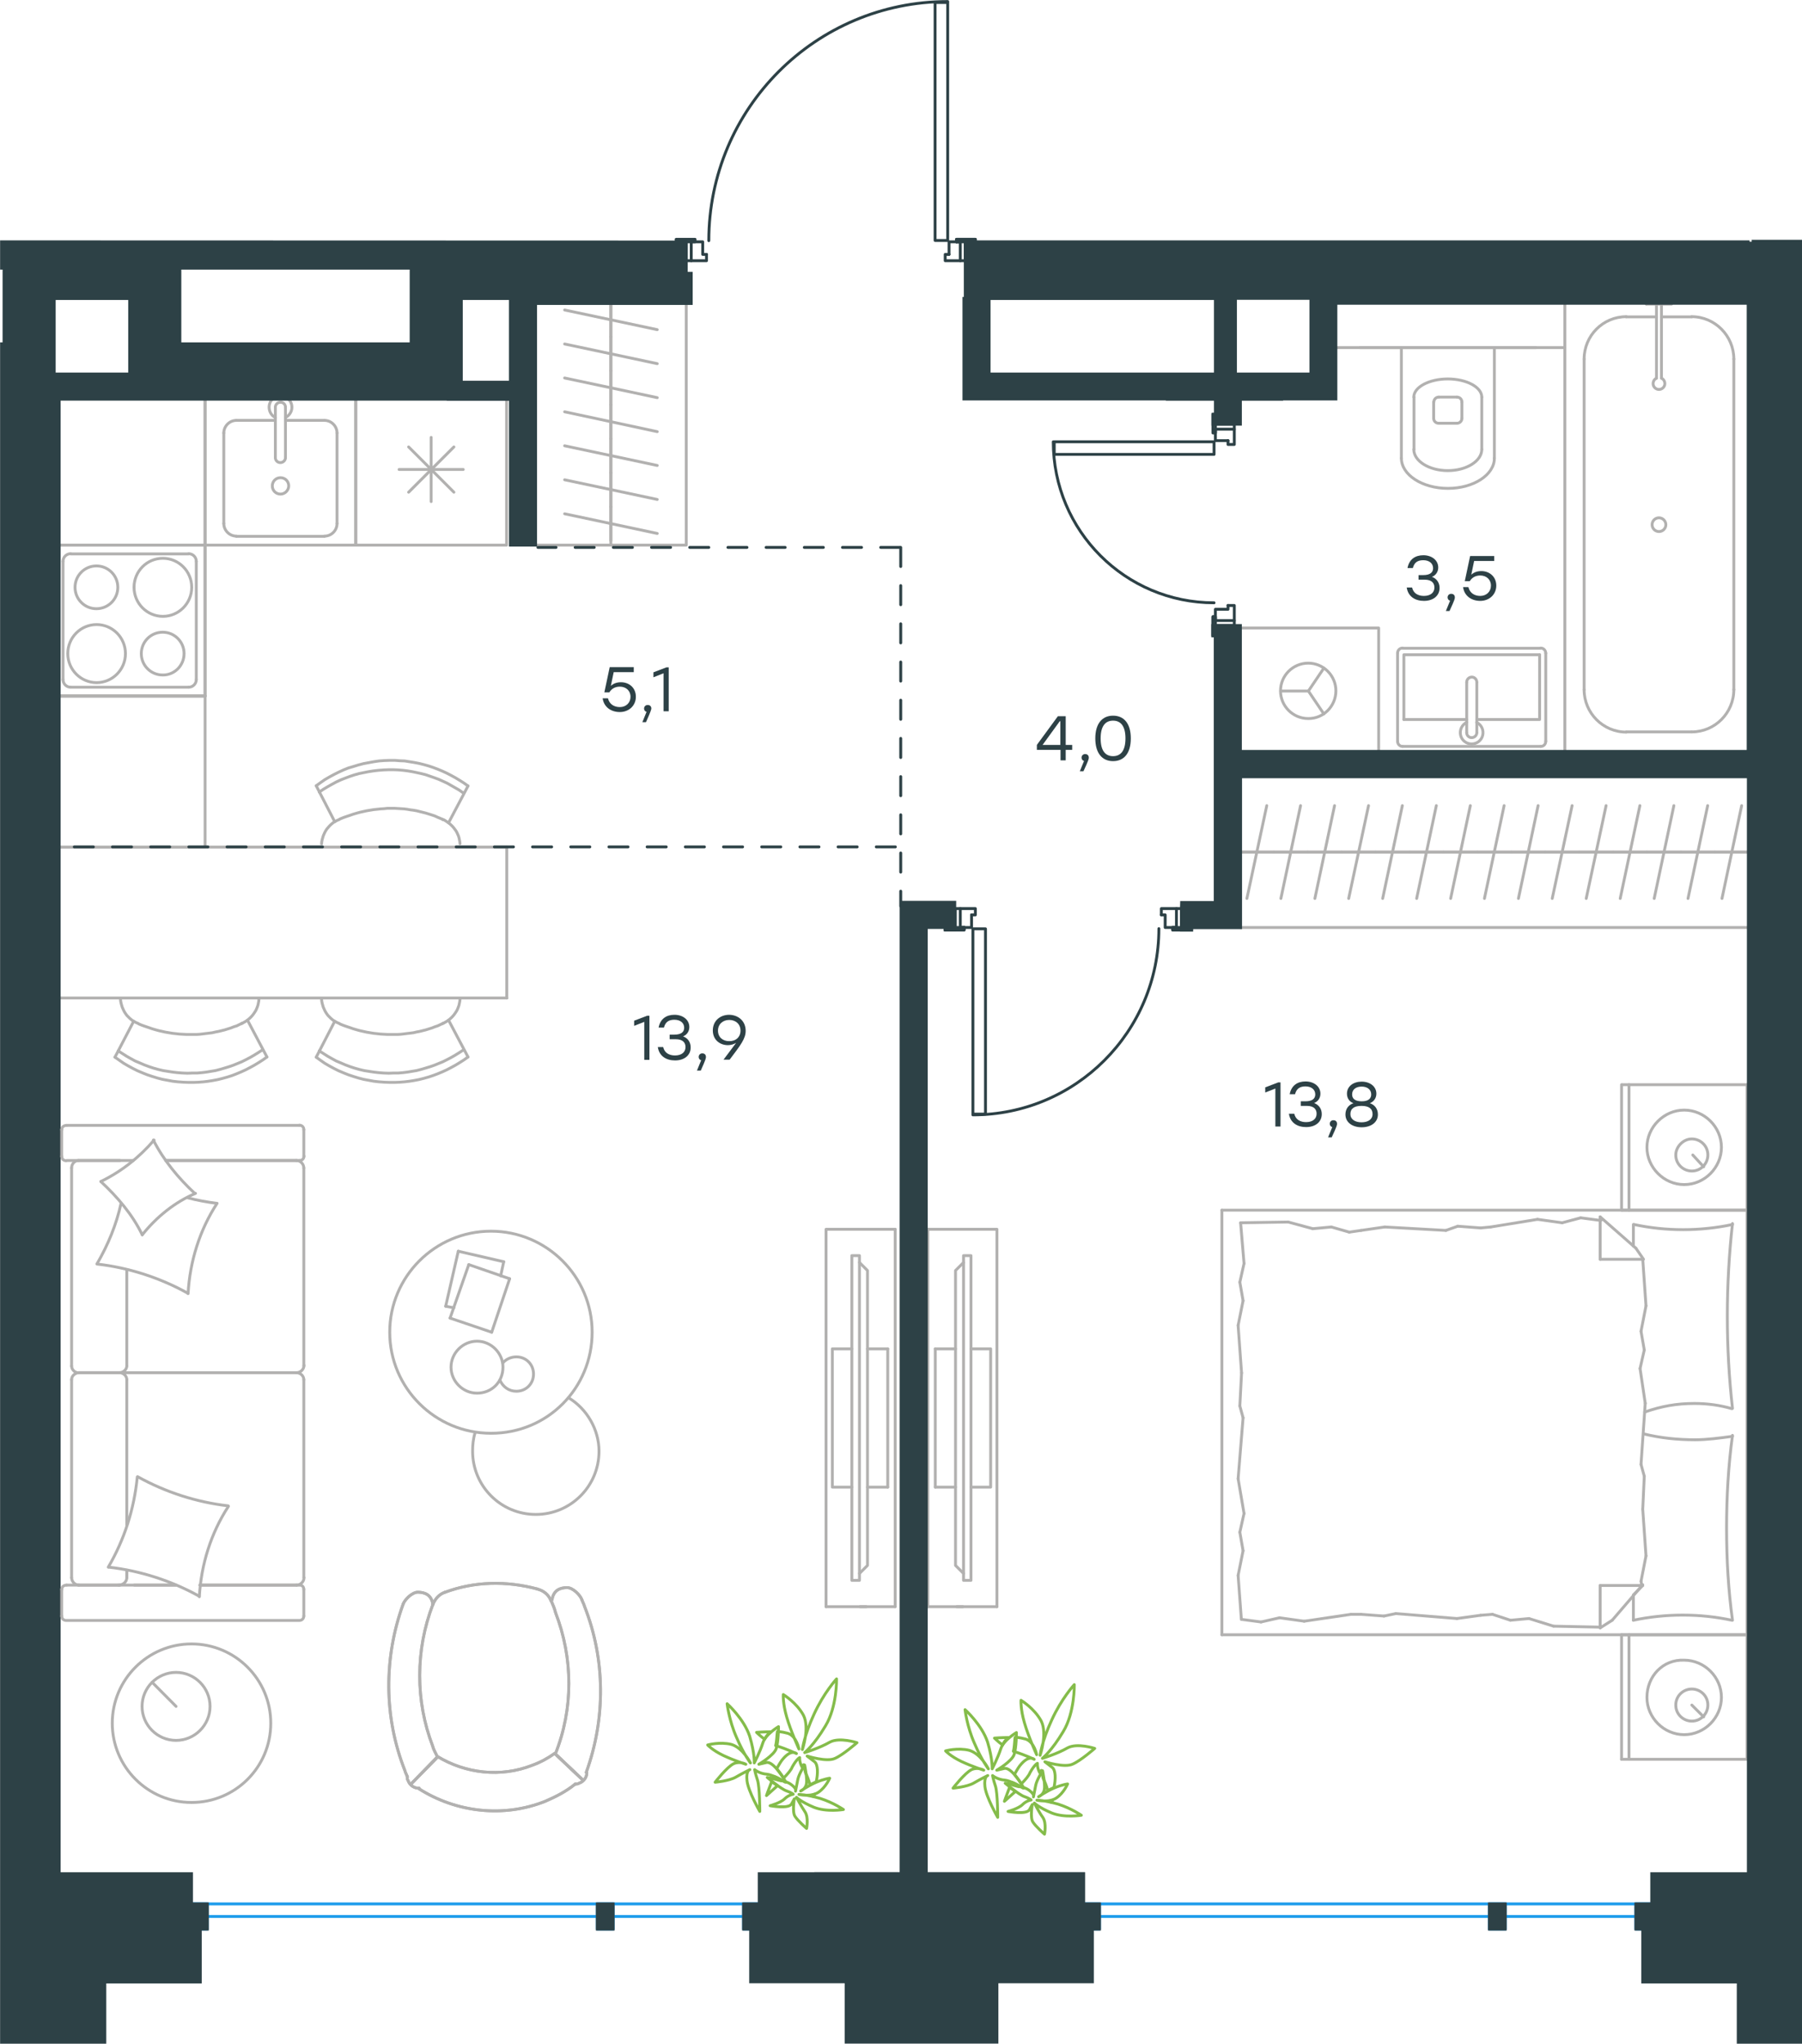 <?xml version="1.0" encoding="utf-8"?>
<!-- Generator: Adobe Illustrator 26.5.0, SVG Export Plug-In . SVG Version: 6.00 Build 0)  -->
<svg version="1.1" id="Слой_1" xmlns="http://www.w3.org/2000/svg" xmlns:xlink="http://www.w3.org/1999/xlink" x="0px" y="0px"
	 viewBox="0 0 943.7 1070" style="enable-background:new 0 0 943.7 1070;" xml:space="preserve">
<style type="text/css">
	.st0{fill:none;stroke:#2D4146;stroke-width:1.5;stroke-linecap:round;stroke-linejoin:round;stroke-miterlimit:10;}
	.st1{fill:none;stroke:#B2B1B0;stroke-width:1.5;stroke-linecap:round;stroke-linejoin:round;stroke-miterlimit:10;}
	.st2{fill:none;stroke:#1D9CEB;stroke-width:1.5;stroke-linecap:round;stroke-linejoin:round;stroke-miterlimit:22.926;}
	.st3{fill:#2D4146;stroke:#2D4146;stroke-width:1.5;stroke-miterlimit:10;}
	.st4{enable-background:new    ;}
	.st5{fill:#2D4146;}
	.st6{fill-rule:evenodd;clip-rule:evenodd;fill:#2D4146;stroke:#2D4146;stroke-width:1.5;stroke-miterlimit:10;}
	
		.st7{fill:none;stroke:#2D4146;stroke-width:1.5;stroke-linecap:round;stroke-linejoin:round;stroke-miterlimit:22.926;stroke-dasharray:10;}
	.st8{fill:none;stroke:#B2B1B0;stroke-width:1.5;stroke-linecap:round;stroke-linejoin:round;stroke-miterlimit:22.926;}
	.st9{fill:none;stroke:#84BC4A;stroke-width:1.5;stroke-linecap:round;stroke-linejoin:round;stroke-miterlimit:22.926;}
</style>
<rect x="502.9" y="126.6" class="st0" width="2.6" height="9.9"/>
<rect x="359.4" y="126.6" class="st0" width="2.6" height="9.9"/>
<path class="st0" d="M496.3,0.8c-69.1,0-125.1,56-125.1,125.2"/>
<rect x="489.7" y="1.3" class="st0" width="6.6" height="124.6"/>
<line class="st0" x1="500.9" y1="126.6" x2="502.9" y2="126.6"/>
<polyline class="st0" points="505.5,126.6 510.8,126.6 510.8,125.3 500.9,125.3 500.9,126.6 "/>
<line class="st0" x1="354.1" y1="126.6" x2="359.4" y2="126.6"/>
<polyline class="st0" points="354.1,126.6 354.1,125.3 364,125.3 364,126.6 362,126.6 364,126.6 364,125.3 354.1,125.3 354.1,126.6 
	359.4,126.6 "/>
<line class="st0" x1="500.9" y1="126.6" x2="502.9" y2="126.6"/>
<polyline class="st0" points="505.5,126.6 510.8,126.6 510.8,125.3 500.9,125.3 500.9,126.6 "/>
<polyline class="st0" points="370,133.2 368,133.2 368,126.6 362,126.6 "/>
<polyline class="st0" points="362,136.5 370,136.5 370,133.2 "/>
<polyline class="st0" points="497,133.2 495,133.2 495,136.5 502.9,136.5 "/>
<polyline class="st0" points="502.9,126.6 497,126.6 497,133.2 "/>
<rect x="636.5" y="222.1" class="st0" width="9.9" height="2.6"/>
<rect x="636.5" y="324.9" class="st0" width="9.9" height="2.6"/>
<path class="st0" d="M551.6,231.3c0,46.6,37.7,84.3,84.2,84.3"/>
<rect x="552.1" y="231.3" class="st0" width="83.7" height="6.6"/>
<line class="st0" x1="636.5" y1="332.8" x2="636.5" y2="327.5"/>
<polyline class="st0" points="636.5,324.9 636.5,322.9 635.2,322.9 635.2,332.8 636.5,332.8 "/>
<line class="st0" x1="636.5" y1="226.7" x2="636.5" y2="224.8"/>
<polyline class="st0" points="636.5,226.7 635.2,226.7 635.2,216.9 636.5,216.9 636.5,222.1 636.5,216.9 635.2,216.9 635.2,226.7 
	636.5,226.7 636.5,224.8 "/>
<line class="st0" x1="636.5" y1="332.8" x2="636.5" y2="327.5"/>
<polyline class="st0" points="636.5,324.9 636.5,322.9 635.2,322.9 635.2,332.8 636.5,332.8 "/>
<polyline class="st0" points="643.1,317 643.1,319 636.5,319 636.5,324.9 "/>
<polyline class="st0" points="646.4,324.9 646.4,317 643.1,317 "/>
<polyline class="st0" points="643.1,230.7 643.1,232.7 646.4,232.7 646.4,224.8 "/>
<polyline class="st0" points="636.5,224.8 636.5,230.7 643.1,230.7 "/>
<rect x="500.3" y="475.7" class="st0" width="2.6" height="9.9"/>
<rect x="616.1" y="475.7" class="st0" width="2.6" height="9.9"/>
<path class="st0" d="M509.5,583.7c53.8,0,97.4-43.6,97.4-97.5"/>
<rect x="509.5" y="486.3" class="st0" width="6.6" height="97"/>
<line class="st0" x1="504.9" y1="485.6" x2="502.9" y2="485.6"/>
<polyline class="st0" points="500.3,485.6 495,485.6 495,486.9 504.9,486.9 504.9,485.6 "/>
<line class="st0" x1="624" y1="485.6" x2="618.7" y2="485.6"/>
<polyline class="st0" points="616.1,485.6 614.1,485.6 614.1,486.9 624,486.9 624,485.6 "/>
<line class="st0" x1="504.9" y1="485.6" x2="502.9" y2="485.6"/>
<polyline class="st0" points="500.3,485.6 495,485.6 495,486.9 504.9,486.9 504.9,485.6 "/>
<line class="st0" x1="624" y1="485.6" x2="618.7" y2="485.6"/>
<polyline class="st0" points="616.1,485.6 614.1,485.6 614.1,486.9 624,486.9 624,485.6 "/>
<polyline class="st0" points="608.2,479 610.2,479 610.2,485.6 616.1,485.6 "/>
<polyline class="st0" points="616.1,475.7 608.2,475.7 608.2,479 "/>
<polyline class="st0" points="508.8,479 510.8,479 510.8,475.7 502.9,475.7 "/>
<polyline class="st0" points="502.9,485.6 508.8,485.6 508.8,479 "/>
<line class="st1" x1="885.9" y1="165.9" x2="870.1" y2="165.9"/>
<path class="st1" d="M867.5,198c-1.3,0.6-2,2.1-1.7,3.5s1.6,2.4,3,2.4s2.7-1,3-2.4s-0.4-2.9-1.7-3.5"/>
<line class="st1" x1="870.1" y1="159.2" x2="870.1" y2="198"/>
<line class="st1" x1="867.5" y1="159.2" x2="867.5" y2="198"/>
<line class="st1" x1="862.2" y1="159.2" x2="862.2" y2="158.9"/>
<polyline class="st1" points="862.2,159.2 875.4,159.2 875.4,158.9 "/>
<path class="st1" d="M868.8,271.1c-2,0-3.6,1.6-3.6,3.6s1.6,3.6,3.6,3.6s3.6-1.6,3.6-3.6C872.4,272.8,870.8,271.1,868.8,271.1z"/>
<path class="st1" d="M908,188c0-12.2-9.9-22.2-22.1-22.2"/>
<path class="st1" d="M851.7,165.8c-12.2,0-22.1,9.9-22.1,22.2"/>
<path class="st1" d="M885.9,383.2c12.2,0,22.1-9.9,22.1-22.2"/>
<path class="st1" d="M829.6,361.1c0,12.2,9.9,22.2,22.1,22.2"/>
<line class="st1" x1="851.7" y1="165.9" x2="867.5" y2="165.9"/>
<line class="st1" x1="908" y1="188" x2="908" y2="361.1"/>
<line class="st1" x1="885.9" y1="383.2" x2="851.7" y2="383.2"/>
<line class="st1" x1="829.6" y1="361.1" x2="829.6" y2="188"/>
<line class="st1" x1="819.5" y1="393.4" x2="819.5" y2="158.9"/>
<line class="st1" x1="768.1" y1="376.7" x2="735.2" y2="376.7"/>
<polyline class="st1" points="773.4,376.7 806.3,376.7 806.3,342.8 "/>
<polyline class="st1" points="806.3,342.8 735.2,342.8 735.2,376.7 "/>
<path class="st1" d="M734.5,339.3c-1.5,0-2.6,1.2-2.6,2.7"/>
<path class="st1" d="M809.5,342c0-1.5-1.2-2.7-2.6-2.7"/>
<path class="st1" d="M731.9,388.1c0,1.5,1.2,2.7,2.6,2.7"/>
<path class="st1" d="M806.9,390.8c1.5,0,2.6-1.2,2.6-2.7"/>
<path class="st1" d="M773.4,357.2c0-1.5-1.2-2.7-2.6-2.7c-1.5,0-2.7,1.2-2.7,2.7"/>
<line class="st1" x1="768.1" y1="383.6" x2="768.1" y2="357.3"/>
<path class="st1" d="M768.1,383.6c0,1.5,1.2,2.6,2.6,2.6c1.5,0,2.7-1.2,2.7-2.6"/>
<line class="st1" x1="773.4" y1="383.6" x2="773.4" y2="357.3"/>
<path class="st1" d="M768.1,378.2c-2.5,1.2-3.8,4-3.2,6.7s3,4.6,5.8,4.6s5.2-1.9,5.8-4.6s-0.7-5.5-3.2-6.7"/>
<line class="st1" x1="731.9" y1="388.1" x2="731.9" y2="342"/>
<line class="st1" x1="734.5" y1="339.4" x2="806.9" y2="339.4"/>
<line class="st1" x1="809.5" y1="342" x2="809.5" y2="388.1"/>
<line class="st1" x1="806.9" y1="390.8" x2="734.5" y2="390.8"/>
<path class="st1" d="M763,221.6c1.5,0,2.6-1.2,2.6-2.6"/>
<path class="st1" d="M750.8,219c0,1.5,1.2,2.6,2.6,2.6"/>
<path class="st1" d="M765.6,210.5c0-1.5-1.2-2.6-2.6-2.6"/>
<path class="st1" d="M753.5,207.9c-1.5,0-2.6,1.2-2.6,2.6"/>
<line class="st1" x1="765.6" y1="210.5" x2="765.6" y2="219"/>
<line class="st1" x1="763" y1="221.6" x2="753.5" y2="221.6"/>
<line class="st1" x1="750.8" y1="219" x2="750.8" y2="210.5"/>
<line class="st1" x1="753.5" y1="207.9" x2="763" y2="207.9"/>
<path class="st1" d="M776,207.9c0-5.2-8-9.5-17.8-9.5s-17.8,4.3-17.8,9.5"/>
<line class="st1" x1="776" y1="235.3" x2="776" y2="207.9"/>
<path class="st1" d="M740.4,235.3c0,6.1,8,11.1,17.8,11.1s17.8-5,17.8-11.1"/>
<line class="st1" x1="740.5" y1="235.3" x2="740.5" y2="207.9"/>
<path class="st1" d="M733.9,239.9c0,8.7,10.9,15.8,24.4,15.8c13.4,0,24.3-7.1,24.3-15.8"/>
<line class="st1" x1="782.6" y1="239.9" x2="782.6" y2="182"/>
<line class="st1" x1="733.9" y1="239.9" x2="733.9" y2="182"/>
<line class="st1" x1="804.3" y1="182" x2="712.2" y2="182"/>
<polyline class="st1" points="693.3,349.8 685.2,361.8 693.3,373.8 "/>
<line class="st1" x1="685.2" y1="361.8" x2="670.7" y2="361.8"/>
<path class="st1" d="M699.6,361.7c0-8-6.5-14.5-14.5-14.5s-14.5,6.5-14.5,14.5s6.5,14.5,14.5,14.5
	C693.1,376.3,699.6,369.7,699.6,361.7z"/>
<polyline class="st1" points="649.6,328.8 722,328.8 722,393.4 "/>
<line class="st1" x1="915.5" y1="446.1" x2="898.1" y2="446.1"/>
<line class="st1" x1="901.8" y1="470.4" x2="912.1" y2="421.8"/>
<line class="st1" x1="898.1" y1="446.1" x2="880.3" y2="446.1"/>
<line class="st1" x1="884" y1="470.4" x2="894.3" y2="421.8"/>
<line class="st1" x1="880.3" y1="446.1" x2="862.5" y2="446.1"/>
<line class="st1" x1="866.3" y1="470.4" x2="876.6" y2="421.8"/>
<line class="st1" x1="862.5" y1="446.1" x2="844.8" y2="446.1"/>
<line class="st1" x1="848.5" y1="470.4" x2="858.8" y2="421.8"/>
<line class="st1" x1="844.8" y1="446.1" x2="827" y2="446.1"/>
<line class="st1" x1="830.7" y1="470.4" x2="841.1" y2="421.8"/>
<line class="st1" x1="827" y1="446.1" x2="809.2" y2="446.1"/>
<line class="st1" x1="812.9" y1="470.4" x2="823.3" y2="421.8"/>
<line class="st1" x1="809.2" y1="446.1" x2="791.5" y2="446.1"/>
<line class="st1" x1="795.2" y1="470.4" x2="805.5" y2="421.8"/>
<line class="st1" x1="791.5" y1="446.1" x2="773.7" y2="446.1"/>
<line class="st1" x1="777.4" y1="470.4" x2="787.7" y2="421.8"/>
<line class="st1" x1="773.7" y1="446.1" x2="755.9" y2="446.1"/>
<line class="st1" x1="759.7" y1="470.4" x2="770" y2="421.8"/>
<line class="st1" x1="915.5" y1="446.1" x2="649.6" y2="446.1"/>
<line class="st1" x1="755.9" y1="446.1" x2="738.2" y2="446.1"/>
<line class="st1" x1="741.9" y1="470.4" x2="752.2" y2="421.8"/>
<line class="st1" x1="738.2" y1="446.1" x2="720.4" y2="446.1"/>
<line class="st1" x1="724.1" y1="470.4" x2="734.4" y2="421.8"/>
<line class="st1" x1="720.4" y1="446.1" x2="702.6" y2="446.1"/>
<line class="st1" x1="706.3" y1="470.4" x2="716.7" y2="421.8"/>
<line class="st1" x1="702.6" y1="446.1" x2="684.8" y2="446.1"/>
<line class="st1" x1="688.6" y1="470.4" x2="698.9" y2="421.8"/>
<line class="st1" x1="684.8" y1="446.1" x2="667.1" y2="446.1"/>
<line class="st1" x1="670.8" y1="470.4" x2="681.1" y2="421.8"/>
<line class="st1" x1="667.1" y1="446.1" x2="649.6" y2="446.1"/>
<line class="st1" x1="653" y1="470.4" x2="663.4" y2="421.8"/>
<line class="st1" x1="915.5" y1="485.6" x2="649.6" y2="485.6"/>
<polyline class="st1" points="107.4,285.4 31.1,285.4 107.4,285.4 107.4,209 107.4,285.4 31.1,285.4 "/>
<path class="st1" d="M31.1,364.4h76.3H31.1z"/>
<line class="st1" x1="107.4" y1="285.4" x2="107.4" y2="364.4"/>
<polygon class="st1" points="107.4,443.5 107.4,364.4 107.4,443.5 31.1,443.5 "/>
<line class="st1" x1="31.1" y1="364.4" x2="107.4" y2="364.4"/>
<path class="st1" d="M65.7,342.2c0-8.4-6.8-15.2-15.1-15.2c-8.4,0-15.1,6.8-15.1,15.2c0,8.4,6.8,15.2,15.1,15.2
	C58.9,357.4,65.7,350.6,65.7,342.2z"/>
<path class="st1" d="M96.4,342.2c0-6.2-5-11.2-11.2-11.2S74,336,74,342.2s5,11.2,11.2,11.2C91.4,353.5,96.4,348.4,96.4,342.2z"/>
<path class="st1" d="M100.4,307.5c0-8.4-6.8-15.2-15.1-15.2c-8.4,0-15.1,6.8-15.1,15.2c0,8.4,6.8,15.2,15.1,15.2
	S100.4,315.9,100.4,307.5z"/>
<path class="st1" d="M61.7,307.5c0-6.2-5-11.2-11.2-11.2s-11.2,5-11.2,11.2s5,11.2,11.2,11.2S61.7,313.7,61.7,307.5z"/>
<path class="st1" d="M98.8,359.8c2.2,0,4-1.8,4-4"/>
<path class="st1" d="M33,355.8c0,2.2,1.8,4,4,4"/>
<path class="st1" d="M102.8,293.9c0-2.2-1.8-4-4-4"/>
<path class="st1" d="M37,289.9c-2.2,0-4,1.8-4,4"/>
<line class="st1" x1="98.8" y1="359.8" x2="37" y2="359.8"/>
<line class="st1" x1="102.8" y1="293.9" x2="102.8" y2="355.8"/>
<line class="st1" x1="37" y1="290" x2="98.8" y2="290"/>
<line class="st1" x1="33" y1="355.8" x2="33" y2="293.9"/>
<polyline class="st1" points="31.1,285.4 107.4,285.4 107.4,364.4 31.1,364.4 "/>
<line class="st1" x1="31.1" y1="443.5" x2="265.4" y2="443.5"/>
<path class="st1" d="M31.1,522.5h234.4H31.1z"/>
<line class="st1" x1="265.4" y1="443.5" x2="265.4" y2="522.5"/>
<polyline class="st1" points="168.4,441.8 168.5,440.7 168.7,439.7 169,438.6 169.3,437.6 169.7,436.7 170.1,435.8 170.6,434.9 
	171.2,434 171.8,433.3 172.5,432.5 173.2,431.8 174,431.1 174.8,430.5 175.7,430 176.6,429.5 177.6,429.1 "/>
<polyline class="st1" points="231.8,429 232.8,429.4 233.7,430 234.6,430.6 235.4,431.2 236.2,431.9 236.9,432.6 237.6,433.4 
	238.2,434.2 238.8,435 239.3,435.9 239.7,436.8 240.1,437.7 240.4,438.7 240.6,439.7 240.8,440.7 240.9,441.7 "/>
<polyline class="st1" points="165.6,411.4 167.8,409.8 170.1,408.2 172.5,406.8 174.9,405.5 177.3,404.3 179.9,403.1 182.4,402.1 
	185.1,401.3 187.7,400.5 190.4,399.8 193.1,399.3 195.8,398.8 198.5,398.4 201.3,398.2 204,398.1 206.8,398.1 209.3,398.3 
	211.9,398.4 214.4,398.8 216.9,399.2 219.5,399.7 221.9,400.3 224.4,401 226.8,401.8 229.2,402.7 231.6,403.7 234,404.8 236.3,406 
	238.5,407.2 240.8,408.6 243,410 245.1,411.5 "/>
<polyline class="st1" points="178,428.8 179.7,428.1 181.4,427.5 183.2,426.9 184.9,426.3 186.6,425.8 188.4,425.3 190.2,424.9 
	192,424.5 193.8,424.2 195.6,423.9 197.5,423.7 199.3,423.5 201.1,423.4 202.9,423.2 204.8,423.2 206.6,423.2 208.3,423.3 
	209.9,423.4 211.6,423.5 213.2,423.7 214.9,424 216.5,424.2 218.2,424.5 219.8,424.9 221.4,425.3 223,425.7 224.6,426.2 
	226.2,426.7 227.7,427.2 229.2,427.9 230.7,428.5 232.2,429.2 "/>
<polyline class="st1" points="167.2,414.7 169.4,413.2 171.6,411.9 173.9,410.6 176.1,409.4 178.5,408.3 180.8,407.4 183.2,406.5 
	185.6,405.7 188.1,405 190.6,404.5 193.1,404 195.7,403.6 198.3,403.3 200.9,403.1 203.5,403 206.2,403 208.6,403.1 211,403.3 
	213.4,403.6 215.8,404 218.2,404.5 220.5,405 222.9,405.6 225.2,406.4 227.5,407.2 229.7,408 231.9,409 234.1,410 236.2,411.2 
	238.3,412.4 240.4,413.6 242.4,415 "/>
<line class="st1" x1="245.1" y1="411.5" x2="234.9" y2="430.8"/>
<line class="st1" x1="165.6" y1="411.4" x2="175.3" y2="430.2"/>
<polyline class="st1" points="168.4,523.1 168.5,524.2 168.7,525.2 169,526.3 169.3,527.3 169.7,528.2 170.1,529.1 170.6,530 
	171.2,530.9 171.8,531.7 172.5,532.4 173.2,533.1 174,533.8 174.8,534.4 175.7,534.9 176.6,535.4 177.6,535.8 "/>
<polyline class="st1" points="231.8,535.9 232.8,535.4 233.7,534.9 234.6,534.3 235.4,533.7 236.2,533 236.9,532.3 237.6,531.5 
	238.2,530.7 238.8,529.8 239.3,529 239.7,528.1 240.1,527.1 240.4,526.2 240.6,525.2 240.8,524.2 240.9,523.2 "/>
<polyline class="st1" points="165.6,553.5 167.8,555.1 170.1,556.7 172.5,558.1 174.9,559.4 177.3,560.6 179.9,561.7 182.4,562.7 
	185.1,563.6 187.7,564.4 190.4,565.1 193.1,565.6 195.8,566.1 198.5,566.4 201.3,566.6 204,566.7 206.8,566.7 209.3,566.6 
	211.9,566.4 214.4,566.1 216.9,565.7 219.5,565.2 221.9,564.6 224.4,563.9 226.8,563.1 229.2,562.2 231.6,561.2 234,560.1 
	236.3,558.9 238.5,557.7 240.8,556.3 243,554.9 245.1,553.4 "/>
<polyline class="st1" points="178,536.1 179.7,536.8 181.4,537.4 183.2,538 184.9,538.6 186.6,539.1 188.4,539.6 190.2,540 
	192,540.4 193.8,540.7 195.6,541 197.5,541.2 199.3,541.4 201.1,541.5 202.9,541.6 204.8,541.6 206.6,541.6 208.3,541.6 
	209.9,541.5 211.6,541.3 213.2,541.1 214.9,540.9 216.5,540.7 218.2,540.3 219.8,540 221.4,539.6 223,539.2 224.6,538.7 
	226.2,538.2 227.7,537.6 229.2,537.1 230.7,536.4 232.2,535.7 "/>
<polyline class="st1" points="167.2,550.2 169.4,551.6 171.6,553 173.9,554.3 176.1,555.5 178.5,556.5 180.8,557.5 183.2,558.4 
	185.6,559.2 188.1,559.9 190.6,560.5 193.1,560.9 195.7,561.3 198.3,561.6 200.9,561.8 203.5,561.9 206.2,561.8 208.6,561.8 
	211,561.6 213.4,561.3 215.8,560.9 218.2,560.5 220.5,559.9 222.9,559.2 225.2,558.5 227.5,557.7 229.7,556.8 231.9,555.9 
	234.1,554.8 236.2,553.7 238.3,552.5 240.4,551.2 242.4,549.9 "/>
<line class="st1" x1="245.1" y1="553.4" x2="234.9" y2="534.1"/>
<line class="st1" x1="165.6" y1="553.5" x2="175.3" y2="534.7"/>
<polyline class="st1" points="63.1,523.1 63.2,524.2 63.4,525.2 63.7,526.3 64,527.3 64.4,528.2 64.8,529.1 65.3,530 65.9,530.9 
	66.5,531.7 67.2,532.4 67.9,533.1 68.7,533.8 69.5,534.4 70.4,534.9 71.3,535.4 72.3,535.8 "/>
<polyline class="st1" points="126.5,535.9 127.5,535.4 128.4,534.9 129.3,534.3 130.1,533.7 130.9,533 131.6,532.3 132.3,531.5 
	132.9,530.7 133.5,529.8 134,529 134.4,528.1 134.8,527.1 135.1,526.2 135.3,525.2 135.5,524.2 135.6,523.2 "/>
<polyline class="st1" points="60.2,553.5 62.5,555.1 64.8,556.7 67.2,558.1 69.6,559.4 72,560.6 74.6,561.7 77.1,562.7 79.8,563.6 
	82.4,564.4 85.1,565.1 87.8,565.6 90.5,566.1 93.2,566.4 96,566.6 98.7,566.7 101.5,566.7 104,566.6 106.6,566.4 109.1,566.1 
	111.6,565.7 114.2,565.2 116.6,564.6 119.1,563.9 121.6,563.1 123.9,562.2 126.3,561.2 128.7,560.1 131,558.9 133.2,557.7 
	135.5,556.3 137.7,554.9 139.8,553.4 "/>
<polyline class="st1" points="72.7,536.1 74.4,536.8 76.1,537.4 77.9,538 79.6,538.6 81.3,539.1 83.1,539.6 84.9,540 86.7,540.4 
	88.5,540.7 90.3,541 92.2,541.2 94,541.4 95.8,541.5 97.7,541.6 99.5,541.6 101.3,541.6 103,541.6 104.6,541.5 106.3,541.3 
	107.9,541.1 109.6,540.9 111.2,540.7 112.9,540.3 114.5,540 116.1,539.6 117.7,539.2 119.3,538.7 120.9,538.2 122.4,537.6 
	124,537.1 125.4,536.4 126.9,535.7 "/>
<polyline class="st1" points="61.9,550.2 64.1,551.6 66.3,553 68.6,554.3 70.8,555.5 73.2,556.5 75.5,557.5 77.9,558.4 80.3,559.2 
	82.8,559.9 85.3,560.5 87.8,560.9 90.4,561.3 93,561.6 95.6,561.8 98.2,561.9 100.9,561.8 103.3,561.8 105.7,561.6 108.1,561.3 
	110.5,560.9 112.9,560.5 115.2,559.9 117.6,559.2 119.9,558.5 122.2,557.7 124.4,556.8 126.6,555.9 128.8,554.8 130.9,553.7 
	133,552.5 135.1,551.2 137.1,549.9 "/>
<line class="st1" x1="139.8" y1="553.4" x2="129.6" y2="534.1"/>
<line class="st1" x1="60.2" y1="553.5" x2="70" y2="534.7"/>
<line class="st1" x1="92.2" y1="893.4" x2="79.7" y2="880.8"/>
<path class="st1" d="M110,893.4c0-9.8-8-17.8-17.8-17.8s-17.8,8-17.8,17.8s8,17.8,17.8,17.8S110,903.2,110,893.4z"/>
<path class="st1" d="M141.8,902.2c0-22.9-18.6-41.5-41.5-41.5s-41.5,18.6-41.5,41.5s18.6,41.5,41.5,41.5
	C123.3,943.7,141.8,925.2,141.8,902.2z"/>
<line class="st1" x1="319.9" y1="158.9" x2="319.9" y2="176.3"/>
<line class="st1" x1="344.2" y1="172.6" x2="295.7" y2="162.3"/>
<line class="st1" x1="319.9" y1="158.9" x2="319.9" y2="285.4"/>
<line class="st1" x1="319.9" y1="176.4" x2="319.9" y2="194.1"/>
<line class="st1" x1="344.2" y1="190.4" x2="295.7" y2="180.1"/>
<line class="st1" x1="319.9" y1="194.1" x2="319.9" y2="211.9"/>
<line class="st1" x1="344.2" y1="208.2" x2="295.7" y2="197.9"/>
<line class="st1" x1="319.9" y1="211.9" x2="319.9" y2="229.7"/>
<line class="st1" x1="344.2" y1="226" x2="295.7" y2="215.6"/>
<line class="st1" x1="319.9" y1="229.7" x2="319.9" y2="247.5"/>
<line class="st1" x1="344.2" y1="243.7" x2="295.7" y2="233.4"/>
<line class="st1" x1="319.9" y1="247.5" x2="319.9" y2="265.3"/>
<line class="st1" x1="344.2" y1="261.5" x2="295.7" y2="251.2"/>
<line class="st1" x1="319.9" y1="265.3" x2="319.9" y2="283.1"/>
<line class="st1" x1="344.2" y1="279.3" x2="295.7" y2="269"/>
<polyline class="st1" points="359.4,158.9 359.4,285.4 280.5,285.4 "/>
<line class="st1" x1="214" y1="234" x2="237.7" y2="257.7"/>
<line class="st1" x1="214" y1="257.7" x2="237.7" y2="234"/>
<line class="st1" x1="225.8" y1="229" x2="225.8" y2="262.6"/>
<line class="st1" x1="209" y1="245.8" x2="242.6" y2="245.8"/>
<polyline class="st1" points="265.3,208.9 265.3,285.4 186.3,285.4 186.3,208.9 "/>
<line class="st1" x1="169.9" y1="220.1" x2="149.5" y2="220.1"/>
<path class="st1" d="M151.2,254.4c0-2.4-1.9-4.3-4.3-4.3c-2.4,0-4.3,1.9-4.3,4.3c0,2.4,1.9,4.3,4.3,4.3
	C149.2,258.7,151.2,256.7,151.2,254.4z"/>
<path class="st1" d="M144.2,239.6c0,1.5,1.2,2.6,2.6,2.6c1.5,0,2.7-1.2,2.7-2.6"/>
<line class="st1" x1="149.5" y1="213.2" x2="149.5" y2="239.6"/>
<path class="st1" d="M149.5,213.2c0-1.5-1.2-2.6-2.6-2.6c-1.5,0-2.7,1.2-2.7,2.6"/>
<line class="st1" x1="144.2" y1="213.2" x2="144.2" y2="239.6"/>
<path class="st1" d="M149.5,218.6c1.8-0.9,3-2.6,3.3-4.5c0.3-2-0.4-3.9-1.9-5.3"/>
<path class="st1" d="M142.9,208.8c-1.5,1.3-2.2,3.3-1.9,5.3s1.5,3.7,3.3,4.6"/>
<path class="st1" d="M176.5,226.7c0-3.6-3-6.6-6.6-6.6"/>
<path class="st1" d="M123.8,220.1c-3.6,0-6.6,3-6.6,6.6"/>
<path class="st1" d="M169.9,280.7c3.6,0,6.6-2.9,6.6-6.6"/>
<path class="st1" d="M117.2,274.1c0,3.6,3,6.6,6.6,6.6"/>
<line class="st1" x1="176.5" y1="226.7" x2="176.5" y2="274.1"/>
<line class="st1" x1="169.9" y1="280.8" x2="123.8" y2="280.8"/>
<line class="st1" x1="117.2" y1="274.1" x2="117.2" y2="226.7"/>
<line class="st1" x1="123.8" y1="220.1" x2="144.2" y2="220.1"/>
<polyline class="st1" points="186.3,208.9 186.3,285.4 107.4,285.4 107.4,208.9 "/>
<line class="st1" x1="819.5" y1="182" x2="699.7" y2="182"/>
<line class="st1" x1="504.3" y1="841.2" x2="501" y2="841.2"/>
<line class="st1" x1="489.8" y1="706.2" x2="500.4" y2="706.2"/>
<line class="st1" x1="489.8" y1="778.6" x2="500.4" y2="778.6"/>
<polyline class="st1" points="504.6,823.8 500.4,819.6 500.4,665.2 504.6,661 "/>
<rect x="504.6" y="657.4" class="st1" width="3.9" height="170"/>
<polyline class="st1" points="508.5,778.6 518.8,778.6 518.8,706.2 508.5,706.2 "/>
<line class="st1" x1="489.8" y1="706.2" x2="489.8" y2="778.6"/>
<polyline class="st1" points="522.1,643.6 485.9,643.6 522.1,643.6 522.1,841.2 "/>
<path class="st1" d="M485.9,643.6v197.6V643.6z"/>
<line class="st1" x1="522.1" y1="841.2" x2="485.9" y2="841.2"/>
<line class="st1" x1="450.4" y1="841.2" x2="453.7" y2="841.2"/>
<line class="st1" x1="464.9" y1="706.2" x2="454.3" y2="706.2"/>
<line class="st1" x1="464.9" y1="778.6" x2="454.3" y2="778.6"/>
<polyline class="st1" points="450.1,823.8 454.3,819.6 454.3,665.2 450.1,661 "/>
<rect x="446.1" y="657.4" class="st1" width="4" height="170"/>
<polyline class="st1" points="446.1,778.6 435.9,778.6 435.9,706.2 446.1,706.2 "/>
<line class="st1" x1="464.9" y1="706.2" x2="464.9" y2="778.6"/>
<polyline class="st1" points="432.6,643.6 468.8,643.6 432.6,643.6 432.6,841.2 "/>
<path class="st1" d="M468.8,643.6v197.6V643.6z"/>
<line class="st1" x1="432.6" y1="841.2" x2="468.8" y2="841.2"/>
<rect x="856.7" y="996.8" class="st2" width="8.3" height="13.2"/>
<rect x="780" y="996.8" class="st2" width="8.3" height="13.2"/>
<rect x="567.5" y="996.8" class="st2" width="8.3" height="13.2"/>
<line class="st2" x1="865" y1="1003.4" x2="567.5" y2="1003.4"/>
<line class="st2" x1="865" y1="996.8" x2="567.5" y2="996.8"/>
<rect x="389.4" y="996.8" class="st2" width="8.3" height="13.2"/>
<rect x="312.8" y="996.8" class="st2" width="8.3" height="13.2"/>
<rect x="100.2" y="996.8" class="st2" width="8.3" height="13.2"/>
<line class="st2" x1="397.7" y1="1003.4" x2="100.2" y2="1003.4"/>
<line class="st2" x1="397.7" y1="996.8" x2="100.2" y2="996.8"/>
<polygon class="st3" points="567.5,981 567.4,981 567.4,981 564.7,981 564.7,981 471.9,981 471.9,981 400.2,981 397.6,981 
	397.6,996.8 397.7,996.8 397.7,996.8 389.4,996.8 389.4,1010 397.7,1010 397.7,1010 393.1,1010 393.1,1037.6 443.1,1037.6 
	443.1,1069.2 522.1,1069.2 522.1,1037.6 572.1,1037.6 572.1,1010 567.5,1010 567.5,1010 575.8,1010 575.8,996.8 567.5,996.8 "/>
<rect x="780" y="996.8" class="st3" width="8.3" height="13.2"/>
<rect x="312.8" y="996.8" class="st3" width="8.3" height="13.2"/>
<g class="st4">
	<path class="st5" d="M561.5,392.6h-3.4v5.5h-2.7v-5.5H543V390l11-15h4.1v15h3.4V392.6z M555.3,390v-12.4h-0.3L546,390L555.3,390z"
		/>
	<path class="st5" d="M567.4,403.8h-1.9l2.2-5.4c-0.8-0.2-1.3-0.9-1.3-1.7c0-1.1,0.8-1.9,1.9-1.9c0.8,0,1.9,0.4,1.9,1.9
		C570.2,397.3,570.1,398,567.4,403.8z"/>
	<path class="st5" d="M592.2,386.6c0,7.6-3.4,11.9-9.3,11.9c-5.8,0-9.3-4.3-9.3-11.9s3.5-11.9,9.3-11.9
		C588.8,374.7,592.2,379,592.2,386.6z M589.4,386.6c0-6.6-2.6-9.3-6.5-9.3s-6.5,2.7-6.5,9.3s2.6,9.3,6.5,9.3
		S589.4,393.2,589.4,386.6z"/>
</g>
<g class="st4">
	<path class="st5" d="M340.1,531.8v23.1h-2.7V535l-5.3,2.1v-2.7l6.8-2.6H340.1z"/>
	<path class="st5" d="M361.7,548.4c0,4.2-3.4,6.8-8.2,6.8c-4.5,0-8.3-2.2-9-7h2.8c0.7,3.1,3.2,4.4,6.2,4.4c3.4,0,5.5-1.7,5.5-4.4
		c0-2.3-1.4-4.1-5.1-4.1h-3.2v-2.4h2.4c3.5,0,5.2-1.3,5.2-3.6c0-2.6-2.1-4.2-5.1-4.2c-2.8,0-4.7,1-5.5,4.1h-2.8
		c0.9-4.7,4.2-6.7,8.3-6.7c4.4,0,7.8,2.6,7.8,6.4c0,2.2-1.2,4.1-3.3,4.9C360.2,543.5,361.7,545.6,361.7,548.4z"/>
	<path class="st5" d="M367,560.5H365l2.2-5.4c-0.8-0.2-1.3-0.9-1.3-1.7c0-1.1,0.8-1.9,1.9-1.9c0.8,0,1.9,0.4,1.9,1.9
		C369.7,554,369.6,554.7,367,560.5z"/>
	<path class="st5" d="M390.5,539.7c0,4-2.4,7.2-8.4,15.1h-3.2l6.6-8.8c-1.2,0.7-2.6,1.2-4.3,1.2c-4.1,0-7.9-2.7-7.9-7.7
		c0-5,3.8-8.2,8.6-8.2C386.6,531.4,390.5,534.5,390.5,539.7z M387.8,539.6c0-3.5-2.6-5.6-5.9-5.6c-3.3,0-5.9,2.2-5.9,5.6
		c0,3.5,2.6,5.5,5.8,5.5C385.3,545.2,387.8,543,387.8,539.6z"/>
</g>
<g class="st4">
	<path class="st5" d="M670.6,566.7v23.1h-2.7v-19.9l-5.3,2.1v-2.7l6.8-2.6H670.6z"/>
	<path class="st5" d="M692.2,583.3c0,4.2-3.4,6.8-8.2,6.8c-4.5,0-8.3-2.2-9-7h2.8c0.7,3.1,3.2,4.4,6.2,4.4c3.4,0,5.5-1.7,5.5-4.4
		c0-2.3-1.4-4.1-5.1-4.1h-3.2v-2.4h2.4c3.5,0,5.2-1.3,5.2-3.6c0-2.6-2.1-4.2-5.1-4.2c-2.8,0-4.7,1-5.5,4.1h-2.8
		c0.9-4.7,4.2-6.7,8.3-6.7c4.4,0,7.8,2.6,7.8,6.4c0,2.2-1.2,4.1-3.3,4.9C690.7,578.5,692.2,580.5,692.2,583.3z"/>
	<path class="st5" d="M697.4,595.5h-1.9l2.2-5.4c-0.8-0.2-1.3-0.9-1.3-1.7c0-1.1,0.8-1.9,1.9-1.9c0.8,0,1.9,0.4,1.9,1.9
		C700.2,589,700.1,589.7,697.4,595.5z"/>
	<path class="st5" d="M721.6,583.5c0,4.2-3.7,6.7-8.5,6.7s-8.5-2.5-8.5-6.7c0-2.8,1.5-5,4.2-5.9c-2.2-0.8-3.4-2.7-3.4-5
		c0-3.9,3.4-6.3,7.7-6.3c4.3,0,7.7,2.5,7.7,6.3c0,2.2-1.2,4.1-3.4,5C720.1,578.5,721.6,580.7,721.6,583.5z M718.8,583.3
		c0-2.9-2-4.3-5.8-4.3c-3.8,0-5.8,1.4-5.8,4.3c0,2.7,2.4,4.3,5.8,4.3C716.4,587.6,718.8,586.1,718.8,583.3z M708.1,573
		c0,2.1,1.4,3.6,5,3.6s5-1.5,5-3.6c0-2.5-2-4.1-5-4.1S708.1,570.4,708.1,573z"/>
</g>
<g class="st4">
	<path class="st5" d="M333,364.8c0,4.7-3.7,8-8.4,8c-4.4,0-8.3-2.4-9-7.2h2.8c0.7,3,3.1,4.6,6.2,4.6c3.3,0,5.6-2.3,5.6-5.4
		c0-3.2-2.4-5.3-5.6-5.3c-2.6,0-4.4,1.2-5.5,3h-2.6l2.8-13.2h12.6v2.6h-10.5l-1.5,7.2c1.3-1.2,3-1.9,5.3-1.9
		C329.5,357.2,333,360.1,333,364.8z"/>
	<path class="st5" d="M338.3,378.1h-1.9l2.2-5.4c-0.8-0.2-1.3-0.9-1.3-1.7c0-1.1,0.8-1.9,1.9-1.9c0.8,0,1.9,0.4,1.9,1.9
		C341,371.6,340.9,372.3,338.3,378.1z"/>
	<path class="st5" d="M350.2,349.3v23.1h-2.7v-19.9l-5.3,2.1V352l6.8-2.6H350.2z"/>
</g>
<g class="st4">
	<path class="st5" d="M753.9,307.8c0,4.2-3.4,6.8-8.2,6.8c-4.5,0-8.3-2.2-9-7h2.8c0.7,3.1,3.2,4.4,6.2,4.4c3.4,0,5.5-1.7,5.5-4.4
		c0-2.3-1.4-4.1-5.1-4.1h-3.2v-2.4h2.4c3.5,0,5.2-1.3,5.2-3.6c0-2.6-2.1-4.2-5.1-4.2c-2.8,0-4.7,1-5.5,4.1h-2.8
		c0.9-4.7,4.2-6.7,8.3-6.7c4.4,0,7.8,2.6,7.8,6.4c0,2.2-1.2,4.1-3.3,4.9C752.3,302.9,753.9,305,753.9,307.8z"/>
	<path class="st5" d="M759.1,319.9h-1.9l2.2-5.4c-0.8-0.2-1.3-0.9-1.3-1.7c0-1.1,0.8-1.9,1.9-1.9c0.8,0,1.9,0.4,1.9,1.9
		C761.9,313.4,761.8,314.1,759.1,319.9z"/>
	<path class="st5" d="M783.6,306.6c0,4.7-3.7,8-8.4,8c-4.4,0-8.3-2.4-9-7.2h2.8c0.7,3,3.1,4.6,6.2,4.6c3.3,0,5.6-2.3,5.6-5.4
		c0-3.2-2.4-5.3-5.6-5.3c-2.6,0-4.4,1.2-5.5,3h-2.6l2.8-13.2h12.6v2.6H772l-1.5,7.2c1.3-1.2,3-1.9,5.3-1.9
		C780,299,783.6,301.9,783.6,306.6z"/>
</g>
<polygon class="st6" points="267.3,200.1 234.7,200.1 234.7,209 267.3,209 267.3,222 267.3,285.4 280.5,285.4 280.5,230.7 
	280.5,226.7 280.5,216.9 280.5,209 280.5,158.9 362,158.9 362,156.2 362,143.1 267.3,143.1 "/>
<path class="st6" d="M0.8,126.6v13.8h1.3v15.8v6.5V180H0.8v889.3h54.1v-31.6h50V1010h3.7v-13.2h-8.3V981H31V878.3V209h236.3v-2.6
	h-25.7v-50.1h117.8V130v-2.6v-0.7L0.8,126.6L0.8,126.6z M81.1,156.2h-0.7v-26.3l-12.5,26.3v6.6V180v15.8H28.4V180v-17.2v-6.5h39.5
	l2.7-5.7l9.8-20.6h0.7V156.2z M215.3,156.2V180H94.2v-17.2v-6.6v-15.8h121.1L215.3,156.2L215.3,156.2z"/>
<line class="st7" x1="471.7" y1="286.6" x2="471.7" y2="474.5"/>
<line class="st7" x1="471.2" y1="286.6" x2="281.7" y2="286.6"/>
<line class="st7" x1="468.9" y1="443.4" x2="29.1" y2="443.4"/>
<g>
	<line class="st8" x1="914.9" y1="855.9" x2="914.9" y2="921.1"/>
	<line class="st8" x1="849.2" y1="921.1" x2="849.2" y2="855.9"/>
	<line class="st8" x1="849.2" y1="855.9" x2="914.9" y2="855.9"/>
	<line class="st8" x1="914.9" y1="921.1" x2="849.2" y2="921.1"/>
	<line class="st8" x1="886" y1="892.7" x2="892.2" y2="898.9"/>
	<line class="st8" x1="853.1" y1="921.1" x2="853.1" y2="855.9"/>
	<path class="st8" d="M862.5,888.7c0,10.7,8.9,19.5,19.5,19.5c10.7,0,19.5-8.9,19.5-19.5c0-10.7-8.9-19.5-19.5-19.5
		C870.9,868.7,862.5,877.6,862.5,888.7z"/>
	<path class="st8" d="M877.6,892.7c0,4.9,4,8.4,8.4,8.4c4.9,0,8.4-4,8.4-8.4c0-4.9-4-8.4-8.4-8.4S877.6,887.8,877.6,892.7z"/>
	<line class="st8" x1="914.9" y1="633.6" x2="914.9" y2="855.9"/>
	<line class="st8" x1="855.4" y1="652.4" x2="855.4" y2="641.1"/>
	<line class="st8" x1="860.3" y1="830.1" x2="838" y2="830.1"/>
	<line class="st8" x1="855.4" y1="835" x2="860.3" y2="830.1"/>
	<line class="st8" x1="639.9" y1="633.6" x2="914.9" y2="633.6"/>
	<line class="st8" x1="838" y1="852.3" x2="838" y2="830.1"/>
	<line class="st8" x1="914.9" y1="855.9" x2="639.9" y2="855.9"/>
	<line class="st8" x1="838" y1="637.1" x2="856.7" y2="653.5"/>
	<line class="st8" x1="856.7" y1="653.5" x2="860.7" y2="659.3"/>
	<line class="st8" x1="855.4" y1="848.3" x2="855.4" y2="835.4"/>
	<line class="st8" x1="860.3" y1="659.3" x2="838" y2="659.3"/>
	<line class="st8" x1="860.3" y1="829.7" x2="844.3" y2="848.3"/>
	<line class="st8" x1="844.3" y1="848.3" x2="838" y2="852.3"/>
	<line class="st8" x1="838" y1="637.1" x2="838" y2="659.3"/>
	<line class="st8" x1="649.3" y1="736.1" x2="650.2" y2="718.8"/>
	<line class="st8" x1="651.5" y1="792.4" x2="648.4" y2="774.2"/>
	<line class="st8" x1="651" y1="811.9" x2="649.3" y2="802.2"/>
	<line class="st8" x1="649.3" y1="802.2" x2="651.5" y2="792.4"/>
	<line class="st8" x1="651" y1="742.3" x2="649.3" y2="736.1"/>
	<line class="st8" x1="648.4" y1="774.2" x2="651" y2="742.3"/>
	<line class="st8" x1="650.1" y1="847.9" x2="648.4" y2="824.8"/>
	<line class="st8" x1="648.4" y1="824.8" x2="651" y2="811.9"/>
	<line class="st8" x1="651.5" y1="661.5" x2="649.7" y2="640.2"/>
	<line class="st8" x1="651" y1="681" x2="649.3" y2="671.3"/>
	<line class="st8" x1="649.3" y1="671.3" x2="651.5" y2="661.5"/>
	<line class="st8" x1="650.2" y1="718.8" x2="648.4" y2="693.9"/>
	<line class="st8" x1="648.4" y1="693.9" x2="651" y2="681"/>
	<line class="st8" x1="639.9" y1="633.6" x2="639.9" y2="855.9"/>
	<path class="st8" d="M907.3,737.4c-1.8-16-2.7-31.9-2.7-48.4c0-16,0.9-32.4,2.7-48.4"/>
	<path class="st8" d="M861.3,739.3c8.9-3.1,16.8-4.5,26.1-4.5c6.7,0,13.3,0.9,19.5,2.7"/>
	<path class="st8" d="M907.3,641.1c-8.4,1.8-17.3,2.7-25.8,2.7c-8.9,0-17.3-0.9-25.8-2.7"/>
	<path class="st8" d="M907.3,752c-6.7,0.9-13.3,1.8-19.5,1.8c-9.3,0-18.2-0.9-27.1-3.1"/>
	<line class="st8" x1="781.6" y1="845.2" x2="775.4" y2="845.7"/>
	<line class="st8" x1="800.7" y1="847.4" x2="791" y2="848.3"/>
	<line class="st8" x1="791" y1="848.3" x2="781.6" y2="845.2"/>
	<line class="st8" x1="838" y1="851.9" x2="813.6" y2="851.4"/>
	<line class="st8" x1="813.6" y1="851.4" x2="800.7" y2="847.4"/>
	<line class="st8" x1="724.8" y1="846.1" x2="712.8" y2="845.2"/>
	<line class="st8" x1="775.4" y1="845.7" x2="763" y2="847.4"/>
	<line class="st8" x1="731" y1="844.8" x2="724.8" y2="846.1"/>
	<line class="st8" x1="763" y1="847.4" x2="731" y2="844.8"/>
	<line class="st8" x1="712.8" y1="845.2" x2="707.5" y2="845.2"/>
	<line class="st8" x1="670.1" y1="847" x2="660.4" y2="849.2"/>
	<line class="st8" x1="660.4" y1="849.2" x2="650.6" y2="847.9"/>
	<line class="st8" x1="707.5" y1="845.2" x2="683" y2="848.8"/>
	<line class="st8" x1="683" y1="848.8" x2="670.1" y2="847"/>
	<line class="st8" x1="706.6" y1="645.1" x2="712.8" y2="644.2"/>
	<line class="st8" x1="687.5" y1="643.3" x2="697.2" y2="642.4"/>
	<line class="st8" x1="697.2" y1="642.4" x2="706.6" y2="645.1"/>
	<line class="st8" x1="649.7" y1="640.2" x2="674.6" y2="639.8"/>
	<line class="st8" x1="674.6" y1="639.8" x2="687.5" y2="643.3"/>
	<line class="st8" x1="763.4" y1="642" x2="775.4" y2="642.9"/>
	<line class="st8" x1="712.8" y1="644.2" x2="725.2" y2="642.4"/>
	<line class="st8" x1="757.2" y1="644.2" x2="763.4" y2="642"/>
	<line class="st8" x1="725.2" y1="642.4" x2="757.2" y2="644.2"/>
	<line class="st8" x1="775.4" y1="642.9" x2="780.7" y2="642.4"/>
	<line class="st8" x1="837.6" y1="638.9" x2="838.5" y2="638.9"/>
	<line class="st8" x1="818.1" y1="640.2" x2="827.8" y2="637.6"/>
	<line class="st8" x1="827.8" y1="637.6" x2="837.6" y2="638.9"/>
	<line class="st8" x1="780.7" y1="642.4" x2="805.2" y2="638.4"/>
	<line class="st8" x1="805.2" y1="638.4" x2="818.1" y2="640.2"/>
	<path class="st8" d="M907.3,848.3c-2.2-16-3.1-31.9-3.1-48.4c0-16,0.9-32.4,3.1-48.4"/>
	<path class="st8" d="M855.4,848.3c8.4-1.8,17.3-2.7,25.8-2.7c8.9,0,17.3,0.9,25.8,2.7"/>
	<line class="st8" x1="861.1" y1="772.9" x2="860.3" y2="790.2"/>
	<line class="st8" x1="858.9" y1="716.5" x2="861.6" y2="734.7"/>
	<line class="st8" x1="859.4" y1="697" x2="861.1" y2="706.8"/>
	<line class="st8" x1="861.1" y1="706.8" x2="858.9" y2="716.5"/>
	<line class="st8" x1="859.4" y1="766.7" x2="861.1" y2="772.9"/>
	<line class="st8" x1="861.6" y1="734.7" x2="859.4" y2="766.7"/>
	<line class="st8" x1="860.3" y1="659.3" x2="862" y2="683.7"/>
	<line class="st8" x1="862" y1="683.7" x2="859.4" y2="697"/>
	<line class="st8" x1="859.4" y1="827.9" x2="859.8" y2="830.1"/>
	<line class="st8" x1="860.3" y1="790.2" x2="862" y2="814.6"/>
	<line class="st8" x1="862" y1="814.6" x2="859.4" y2="827.9"/>
	<line class="st8" x1="914.9" y1="567.9" x2="914.9" y2="633.6"/>
	<line class="st8" x1="849.2" y1="633.6" x2="849.2" y2="567.9"/>
	<line class="st8" x1="849.6" y1="567.9" x2="914.9" y2="567.9"/>
	<line class="st8" x1="914.9" y1="633.6" x2="849.6" y2="633.6"/>
	<line class="st8" x1="886.5" y1="604.7" x2="892.2" y2="610.9"/>
	<line class="st8" x1="853.1" y1="633.6" x2="853.1" y2="567.9"/>
	<path class="st8" d="M862.5,600.7c0,10.6,8.9,19.5,19.5,19.5c10.7,0,19.5-8.9,19.5-19.5c0-10.7-8.9-19.5-19.5-19.5
		S862.5,590.1,862.5,600.7z"/>
	<path class="st8" d="M877.6,604.7c0,4.9,4,8.4,8.4,8.4c4.9,0,8.4-4,8.4-8.4c0-4.9-4-8.4-8.4-8.4S877.6,600.3,877.6,604.7z"/>
</g>
<g>
	<line class="st8" x1="66.4" y1="798.5" x2="66.4" y2="722.3"/>
	<line class="st8" x1="159.1" y1="591.4" x2="159.1" y2="605.4"/>
	<line class="st8" x1="159.1" y1="611.5" x2="159.1" y2="715.2"/>
	<line class="st8" x1="92" y1="829.9" x2="70.3" y2="829.9"/>
	<line class="st8" x1="155.3" y1="829.9" x2="104.7" y2="829.9"/>
	<line class="st8" x1="155.3" y1="607.6" x2="86.8" y2="607.6"/>
	<line class="st8" x1="62.8" y1="718.7" x2="41.1" y2="718.7"/>
	<line class="st8" x1="66.4" y1="715.2" x2="66.4" y2="664.8"/>
	<line class="st8" x1="32.3" y1="846.1" x2="32.3" y2="832.1"/>
	<line class="st8" x1="41.1" y1="718.7" x2="62.8" y2="718.7"/>
	<line class="st8" x1="37.5" y1="611.5" x2="37.5" y2="715.2"/>
	<line class="st8" x1="86.8" y1="607.6" x2="156.9" y2="607.6"/>
	<line class="st8" x1="159.1" y1="722.3" x2="159.1" y2="826"/>
	<line class="st8" x1="159.1" y1="832.1" x2="159.1" y2="846.1"/>
	<line class="st8" x1="66.4" y1="826" x2="66.4" y2="822.1"/>
	<line class="st8" x1="34.9" y1="829.9" x2="92" y2="829.9"/>
	<line class="st8" x1="66.4" y1="826" x2="66.4" y2="822.1"/>
	<line class="st8" x1="41.1" y1="829.9" x2="62.8" y2="829.9"/>
	<line class="st8" x1="41.1" y1="718.7" x2="62.8" y2="718.7"/>
	<line class="st8" x1="37.5" y1="722.3" x2="37.5" y2="826"/>
	<line class="st8" x1="104.7" y1="829.9" x2="156.9" y2="829.9"/>
	<line class="st8" x1="34.9" y1="589.2" x2="156.9" y2="589.2"/>
	<line class="st8" x1="32.3" y1="605.4" x2="32.3" y2="591.4"/>
	<line class="st8" x1="69.8" y1="607.6" x2="34.9" y2="607.6"/>
	<line class="st8" x1="62.8" y1="718.7" x2="155.3" y2="718.7"/>
	<line class="st8" x1="62.8" y1="607.6" x2="41.1" y2="607.6"/>
	<path class="st8" d="M34.9,829.9c-1.9,0-2.6,1.3-2.6,2.3"/>
	<path class="st8" d="M156.9,607.6c1.6,0,2.3-1.3,2.3-2.3"/>
	<path class="st8" d="M32.3,605.4c0,1.6,1.3,2.3,2.3,2.3"/>
	<path class="st8" d="M66.4,722.3c0-1.8-1.6-3.6-3.9-3.6"/>
	<path class="st8" d="M41.1,607.6c-1.8,0-3.6,1.6-3.6,3.9"/>
	<path class="st8" d="M37.5,826c0,1.9,1.6,3.9,3.9,3.9"/>
	<path class="st8" d="M159.1,722.3c0-1.8-1.6-3.6-3.9-3.6"/>
	<path class="st8" d="M41.4,718.7c-1.9,0-3.9,1.5-3.9,3.6"/>
	<path class="st8" d="M155.3,718.7c1.9,0,3.9-1.6,3.9-3.9"/>
	<path class="st8" d="M32.3,846.1c0,1.6,1.3,2.3,2.3,2.3h122.2c1.6,0,2.3-1.3,2.3-2.3"/>
	<path class="st8" d="M37.5,715.2c0,1.8,1.6,3.6,3.9,3.6"/>
	<path class="st8" d="M159.1,591.4c0-1.6-1.3-2.3-2.3-2.3"/>
	<path class="st8" d="M155.3,829.9c1.9,0,3.9-1.6,3.9-3.9"/>
	<path class="st8" d="M159.1,832.1c0-1.6-1.3-2.3-2.3-2.3"/>
	<path class="st8" d="M159.1,611.5c0-1.9-1.6-3.9-3.9-3.9"/>
	<path class="st8" d="M62.1,829.9c2.2,0,4.3-1.6,4.3-3.9"/>
	<path class="st8" d="M62.5,718.7c1.9,0,3.9-1.5,3.9-3.6"/>
	<path class="st8" d="M34.9,589.2c-1.9,0-2.6,1.3-2.6,2.3"/>
	<path class="st8" d="M72.2,773.2c14.6,8.1,30.8,13.3,47.3,15.2"/>
	<path class="st8" d="M80.3,596.9c5.5,10.7,13,19.8,21.7,27.9"/>
	<path class="st8" d="M102.4,624.8c-10.7,4.5-20.4,12.3-27.9,21.7"/>
	<path class="st8" d="M119.6,788.7c-9.1,13.9-14.3,30.5-15.2,47.3"/>
	<path class="st8" d="M98.2,677c-14.6-8.1-30.8-13.3-47.4-15.2"/>
	<path class="st8" d="M50.8,661.7c5.8-10,10.1-20.4,12.6-31.7"/>
	<path class="st8" d="M113.7,630c-9.1,13.9-14.3,30.5-15.2,47.3"/>
	<path class="st8" d="M104.3,835.7c-14.6-8.1-30.8-13.3-47.3-15.2"/>
	<path class="st8" d="M56.7,820.5c8.4-14.3,13.6-30.5,15.2-47.3"/>
	<path class="st8" d="M74.5,646.5c-5.2-10.7-13-19.8-21.7-27.9"/>
	<path class="st8" d="M98.2,627.1c4.9,1.3,10.4,2.3,15.2,2.9"/>
	<path class="st8" d="M52.8,618.6c10.7-5.2,20.1-12.6,27.9-21.7"/>
</g>
<g>
	<line class="st8" x1="240" y1="655.1" x2="263.8" y2="660.6"/>
	<line class="st8" x1="263.8" y1="660.6" x2="262.2" y2="668"/>
	<line class="st8" x1="237.7" y1="684.7" x2="233.4" y2="683.9"/>
	<line class="st8" x1="233.4" y1="683.9" x2="240" y2="655.1"/>
	<line class="st8" x1="245.5" y1="662.1" x2="266.9" y2="669.5"/>
	<line class="st8" x1="266.9" y1="669.5" x2="257.5" y2="697.5"/>
	<line class="st8" x1="257.5" y1="697.5" x2="235.7" y2="690.1"/>
	<line class="st8" x1="235.7" y1="690.1" x2="245.5" y2="662.1"/>
	<path class="st8" d="M310.1,697.5c0-29.2-23.8-52.9-53-52.9s-53,23.7-53,52.9s23.8,52.9,53,52.9
		C286.8,750.5,310.1,726.7,310.1,697.5z"/>
	<path class="st8" d="M263.4,715.8c0-7.4-6.2-13.6-13.6-13.6s-13.6,6.2-13.6,13.6s6.2,13.6,13.6,13.6
		C257.5,729.4,263.4,723.6,263.4,715.8z"/>
	<path class="st8" d="M263.4,713.5c1.6-1.9,4.3-3.1,7-3.1c5.1,0,9,3.9,9,9s-3.9,9-9,9c-3.9,0-7-2.3-8.6-5.8"/>
	<path class="st8" d="M297.7,731.8c9.7,5.8,16,16.7,16,28c0,18.3-14.8,33.1-33.1,33.1c-18.3,0-33.1-14.8-33.1-33.1
		c0-3.2,0.3-6.5,1.3-9.7"/>
</g>
<g>
	<path class="st8" d="M281.2,831.9c3.7,0.9,6.2,3.2,7.4,6.3"/>
	<path class="st8" d="M232.9,833.7c15.5-5.8,32.3-6.1,48.4-1.8"/>
	<path class="st8" d="M304.7,837.5c0.4,1.2,1.1,2.3,1.4,3.5c11,27.9,11.1,58.8,0.9,87"/>
	<path class="st8" d="M288.7,838.2c0.8,1.9,1.7,3.8,2.2,6c9.3,24,9.4,50.5-0.1,74.2"/>
	<path class="st8" d="M226.7,840c1.3-3,3.1-5.1,6.1-6.3"/>
	<path class="st8" d="M213.4,930.4c-0.4-1.2-1.1-2.2-1.4-3.5c-11-27.9-11.1-58.8-0.9-87"/>
	<path class="st8" d="M229.1,919.9c-0.8-1.9-2-3.6-2.5-5.7c-9.1-23.7-9.1-50.2,0.1-74.2"/>
	<path class="st8" d="M290.5,918c-3.7,2.6-7.3,4.6-11.7,6.2c-16.5,6.5-35,4.4-49.9-4.7"/>
	<path class="st8" d="M301.2,934.1c-4.8,3.9-10.3,6.7-15.7,9c-21.6,8.6-46.4,6-66.3-6.7"/>
	<line class="st8" x1="229.1" y1="919.9" x2="215.1" y2="934.2"/>
	<line class="st8" x1="290.5" y1="918" x2="305.4" y2="932.1"/>
	<line class="st8" x1="290.5" y1="918" x2="305.4" y2="932.1"/>
	<line class="st8" x1="229.1" y1="919.9" x2="215.1" y2="934.2"/>
	<path class="st8" d="M219.5,936.2c-2.4,0.2-5-1.5-5.8-4c-0.5-0.7-0.4-1.2-0.5-2.1"/>
	<path class="st8" d="M307.3,927.8c0.2,2.4-1.5,5-4,5.8c-0.7,0.5-1.2,0.4-2.2,0.5"/>
	<path class="st8" d="M211.1,839.9c0.8-2.3,4.7-6.4,7.9-6.3c3.2,0.1,6.9,1.1,7.7,6.4"/>
	<path class="st8" d="M304.7,837.5c-0.8-2.3-4.7-6.4-7.9-6.3c-3.2,0.1-6.9,1.1-7.7,6.4"/>
</g>
<g>
	<path class="st8" d="M281.2,831.9c3.7,0.9,6.2,3.2,7.4,6.3"/>
	<path class="st8" d="M232.9,833.7c15.5-5.8,32.3-6.1,48.4-1.8"/>
	<path class="st8" d="M304.7,837.5c0.4,1.2,1.1,2.3,1.4,3.5c11,27.9,11.1,58.8,0.9,87"/>
	<path class="st8" d="M288.7,838.2c0.8,1.9,1.7,3.8,2.2,6c9.3,24,9.4,50.5-0.1,74.2"/>
	<path class="st8" d="M226.7,840c1.3-3,3.1-5.1,6.1-6.3"/>
	<path class="st8" d="M213.4,930.4c-0.4-1.2-1.1-2.2-1.4-3.5c-11-27.9-11.1-58.8-0.9-87"/>
	<path class="st8" d="M229.1,919.9c-0.8-1.9-2-3.6-2.5-5.7c-9.1-23.7-9.1-50.2,0.1-74.2"/>
	<path class="st8" d="M290.5,918c-3.7,2.6-7.3,4.6-11.7,6.2c-16.5,6.5-35,4.4-49.9-4.7"/>
	<path class="st8" d="M301.2,934.1c-4.8,3.9-10.3,6.7-15.7,9c-21.6,8.6-46.4,6-66.3-6.7"/>
	<line class="st8" x1="229.1" y1="919.9" x2="215.1" y2="934.2"/>
	<line class="st8" x1="290.5" y1="918" x2="305.4" y2="932.1"/>
	<line class="st8" x1="290.5" y1="918" x2="305.4" y2="932.1"/>
	<line class="st8" x1="229.1" y1="919.9" x2="215.1" y2="934.2"/>
	<path class="st8" d="M219.5,936.2c-2.4,0.2-5-1.5-5.8-4c-0.5-0.7-0.4-1.2-0.5-2.1"/>
	<path class="st8" d="M307.3,927.8c0.2,2.4-1.5,5-4,5.8c-0.7,0.5-1.2,0.4-2.2,0.5"/>
	<path class="st8" d="M211.1,839.9c0.8-2.3,4.7-6.4,7.9-6.3c3.2,0.1,6.9,1.1,7.7,6.4"/>
	<path class="st8" d="M304.7,837.5c-0.8-2.3-4.7-6.4-7.9-6.3c-3.2,0.1-6.9,1.1-7.7,6.4"/>
</g>
<g>
	<path class="st9" d="M421.4,917.6c0,0,4.9-3.9,10.9-14c6.1-10,5.8-24.6,5.8-24.6s-6.7,7.3-11.8,18.5c-5.2,11.2-6.1,18.5-6.1,18.5
		s3.9-11.2,0.6-17.9c-3.6-6.7-10.6-10.9-10.6-10.9s-0.3,4.6,1.8,11.8c2.1,7.3,6.4,16.7,6.4,16.7s-1.2-6.7-5.8-8.2
		c-1.2-0.3-3.3-0.9-5.5-0.9c-0.3,2.1-0.3,5.2-0.9,7.3c0.3,0.3,0.9,0.3,0.9,0.3c4.9,1.5,10,3.9,10,3.9s-2.4-2.4-6.7,2.4
		c-1.2,1.2-2.4,3.3-3.6,5.5c1.2,1.5,2.7,3.6,3.6,4.9c2.1-2.1,3.9-4.2,4.5-5.8c2.4-4.3,3.9-4.9,3.9-4.9s-0.3,2.1,1.2,4.9
		c0.6-0.9,0.9-1.2,0.9-1.2s0.3,1.8,0.9,4.2c0.9,1.8,1.8,3.9,2.4,6.4c0.9-0.6,1.8-0.9,3-1.5l0.3-0.3c0.9-4.2,0.9-8.8-0.9-10.3l-3.9-3
		c0,0,10.3,3.3,14.6,1.2c4.2-1.8,11.5-8.2,11.5-8.2s-9.1-3-14.2-0.3C429.3,915.2,421.4,917.6,421.4,917.6z M403.8,906.7
		c-3.9,0-7.6,0.3-7.6,0.3s1.8,1.8,4.2,3.6C401.4,908.8,402.3,907.6,403.8,906.7z M405.3,930c-0.3,0.3-0.3,0.9-0.6,1.2
		c1.2,0.3,3,0.9,4.5,1.2l0.3-0.3C408.7,931.5,407.1,930.6,405.3,930z M404.1,932.8c-1.5,3.9-2.7,7.3-2.7,7.3s2.7-2.4,5.8-5.2
		C406.2,934.3,405,933.4,404.1,932.8z M425.6,939.7c0,0.3,0.3,0.9,0.3,0.9h0.3c0-0.3,0.3-0.6,0.3-1.2
		C425.9,939.7,425.9,939.7,425.6,939.7z"/>
	<path class="st9" d="M395,923c0,0,0.3-4.9-2.4-14c-3-9.1-11.8-17-11.8-17s0.9,8.5,4.9,17.6c3.9,9.1,7.3,13.4,7.3,13.4
		s-3.9-7.9-10-9.7c-6.1-1.5-12.4,0.3-12.4,0.3s2.4,2.7,8.2,5.5c5.8,2.7,11.8,4.6,11.8,4.6s-3-1.8-6.4-0.3c-3.6,1.8-9.7,9.7-9.7,9.7
		s7.3-0.6,10.9-2.7c3.6-2.1,7.3-3.9,7.3-3.9s-2.1,0.3-1.5,5.8s6.7,16.1,6.7,16.1s0-12.7-1.2-16.4c-1.2-3.6-1.5-5.5-1.5-5.5
		s2.4,2.1,6.4,2.4c3,0.3,6.7,2.7,9.1,3.9c0.3,0.3,0.9,0.3,0.9,0.3c-1.2-2.1-6.7-11.2-10.3-10.3l-3.9,0.9c0,0,7.9-4.6,9.1-8.2
		c1.2-3.6,1.2-11.5,1.2-11.5s-6.7,3.9-8.2,8.5C398,917.3,395,923,395,923z"/>
	<path class="st9" d="M417.1,941c0,0,2.4,2.4,9.1,5.2c6.7,2.7,15.5,1.2,15.5,1.2s-5.2-3.6-12.1-5.8c-7.3-2.1-11.2-2.1-11.2-2.1
		s6.4,1.5,10.3-1.2s5.8-7.3,5.8-7.3s-2.7,0.3-7,2.1c-4.2,1.8-8.2,4.6-8.2,4.6s2.4-0.9,3-3.6c0.6-2.7-0.9-10-0.9-10s-3,4.6-3.6,7.6
		s-1.2,6.1-1.2,6.1s0.9-1.2-2.4-3.6c-3.3-2.4-12.4-3.6-12.4-3.6s7.3,6.1,10,7s3.6,1.8,3.6,1.8s-2.4,0.3-4.5,2.4
		c-2.1,2.1-7.6,3.6-7.6,3.6s9.7,1.8,11.2-0.9l1.5-2.7c0,0-1.2,6.7,0.3,9.1c1.5,2.4,6.1,6.4,6.1,6.4s1.2-5.8-0.9-8.8
		C419.3,945.2,417.1,941,417.1,941z"/>
</g>
<g>
	<path class="st9" d="M545.9,920.6c0,0,4.9-3.9,10.9-14c6.1-10,5.8-24.6,5.8-24.6s-6.7,7.3-11.8,18.5c-5.2,11.2-6.1,18.5-6.1,18.5
		s3.9-11.2,0.6-17.9c-3.6-6.7-10.6-10.9-10.6-10.9s-0.3,4.6,1.8,11.8c2.1,7.3,6.4,16.7,6.4,16.7s-1.2-6.7-5.8-8.2
		c-1.2-0.3-3.3-0.9-5.5-0.9c-0.3,2.1-0.3,5.2-0.9,7.3c0.3,0.3,0.9,0.3,0.9,0.3c4.9,1.5,10,3.9,10,3.9s-2.4-2.4-6.7,2.4
		c-1.2,1.2-2.4,3.3-3.6,5.5c1.2,1.5,2.7,3.6,3.6,4.9c2.1-2.1,3.9-4.2,4.5-5.8c2.4-4.3,3.9-4.9,3.9-4.9s-0.3,2.1,1.2,4.9
		c0.6-0.9,0.9-1.2,0.9-1.2s0.3,1.8,0.9,4.2c0.9,1.8,1.8,3.9,2.4,6.4c0.9-0.6,1.8-0.9,3-1.5l0.3-0.3c0.9-4.2,0.9-8.8-0.9-10.3l-3.9-3
		c0,0,10.3,3.3,14.6,1.2c4.2-1.8,11.5-8.2,11.5-8.2s-9.1-3-14.2-0.3C553.8,918.2,545.9,920.6,545.9,920.6z M528.4,909.7
		c-3.9,0-7.6,0.3-7.6,0.3s1.8,1.8,4.2,3.6C525.9,911.8,526.8,910.6,528.4,909.7z M529.9,933.1c-0.3,0.3-0.3,0.9-0.6,1.2
		c1.2,0.3,3,0.9,4.5,1.2l0.3-0.3C533.2,934.6,531.7,933.7,529.9,933.1z M528.7,935.8c-1.5,3.9-2.7,7.3-2.7,7.3s2.7-2.4,5.8-5.2
		C530.8,937.3,529.6,936.4,528.7,935.8z M550.2,942.8c0,0.3,0.3,0.9,0.3,0.9h0.3c0-0.3,0.3-0.6,0.3-1.2
		C550.5,942.8,550.5,942.8,550.2,942.8z"/>
	<path class="st9" d="M519.6,926.1c0,0,0.3-4.9-2.4-14c-3-9.1-11.8-17-11.8-17s0.9,8.5,4.9,17.6c3.9,9.1,7.3,13.4,7.3,13.4
		s-3.9-7.9-10-9.7c-6.1-1.5-12.4,0.3-12.4,0.3s2.4,2.7,8.2,5.5c5.8,2.7,11.8,4.6,11.8,4.6s-3-1.8-6.4-0.3c-3.6,1.8-9.7,9.7-9.7,9.7
		s7.3-0.6,10.9-2.7c3.6-2.1,7.3-3.9,7.3-3.9s-2.1,0.3-1.5,5.8s6.7,16.1,6.7,16.1s0-12.7-1.2-16.4c-1.2-3.6-1.5-5.5-1.5-5.5
		s2.4,2.1,6.4,2.4c3,0.3,6.7,2.7,9.1,3.9c0.3,0.3,0.9,0.3,0.9,0.3c-1.2-2.1-6.7-11.2-10.3-10.3l-3.9,0.9c0,0,7.9-4.6,9.1-8.2
		c1.2-3.6,1.2-11.5,1.2-11.5s-6.7,3.9-8.2,8.5C522.6,920.3,519.6,926.1,519.6,926.1z"/>
	<path class="st9" d="M541.7,944c0,0,2.4,2.4,9.1,5.2c6.7,2.7,15.5,1.2,15.5,1.2s-5.2-3.6-12.1-5.8c-7.3-2.1-11.2-2.1-11.2-2.1
		s6.4,1.5,10.3-1.2c3.9-2.7,5.8-7.3,5.8-7.3s-2.7,0.3-7,2.1c-4.2,1.8-8.2,4.6-8.2,4.6s2.4-0.9,3-3.6c0.6-2.7-0.9-10-0.9-10
		s-3,4.6-3.6,7.6s-1.2,6.1-1.2,6.1s0.9-1.2-2.4-3.6c-3.3-2.4-12.4-3.6-12.4-3.6s7.3,6.1,10,7s3.6,1.8,3.6,1.8s-2.4,0.3-4.5,2.4
		c-2.1,2.1-7.6,3.6-7.6,3.6s9.7,1.8,11.2-0.9l1.5-2.7c0,0-1.2,6.7,0.3,9.1c1.5,2.4,6.1,6.4,6.1,6.4s1.2-5.8-0.9-8.8
		C543.8,948.3,541.7,944,541.7,944z"/>
</g>
<polygon class="st6" points="485.1,981 485.1,486.9 485.1,485.6 495,485.6 495,486.9 500,486.9 500,472.4 471.9,472.4 471.9,981 
	427.2,981 427.2,983.6 490.3,983.6 490.3,996.8 567.4,996.8 567.4,995.5 567.4,981 "/>
<polygon class="st6" points="611.3,204.5 611.3,209 636.5,209 636.5,216.9 635.2,216.9 635.2,222.1 646.3,222.1 649.6,222.1 
	649.6,209 671.2,209 671.2,204.5 "/>
<path class="st6" d="M918.1,126.3v1h-2.6v-0.7h-410v0.7v2.6v26.3h-0.7v28.3v11.2v13.2h194.8v-13.2v-36.9h215.9v131.1v29v8.6v65.9
	H649.6v-65.9h-3.3h-11.2v5.4h1.3v139.6h-17.6l-0.1,3.3l0,0V487h5.4v-1.3h25.6v-79h265.9v79v1.3v46v448h-48H865v15.8h-8.3v13.2h3.6
	v27.7h50v31.6H943v-943L918.1,126.3L918.1,126.3z M636.5,195.8H518v-11.2v-28.3h118.5V195.8z M686.5,195.8H647v-39.6h39.5V195.8z"/>
</svg>
